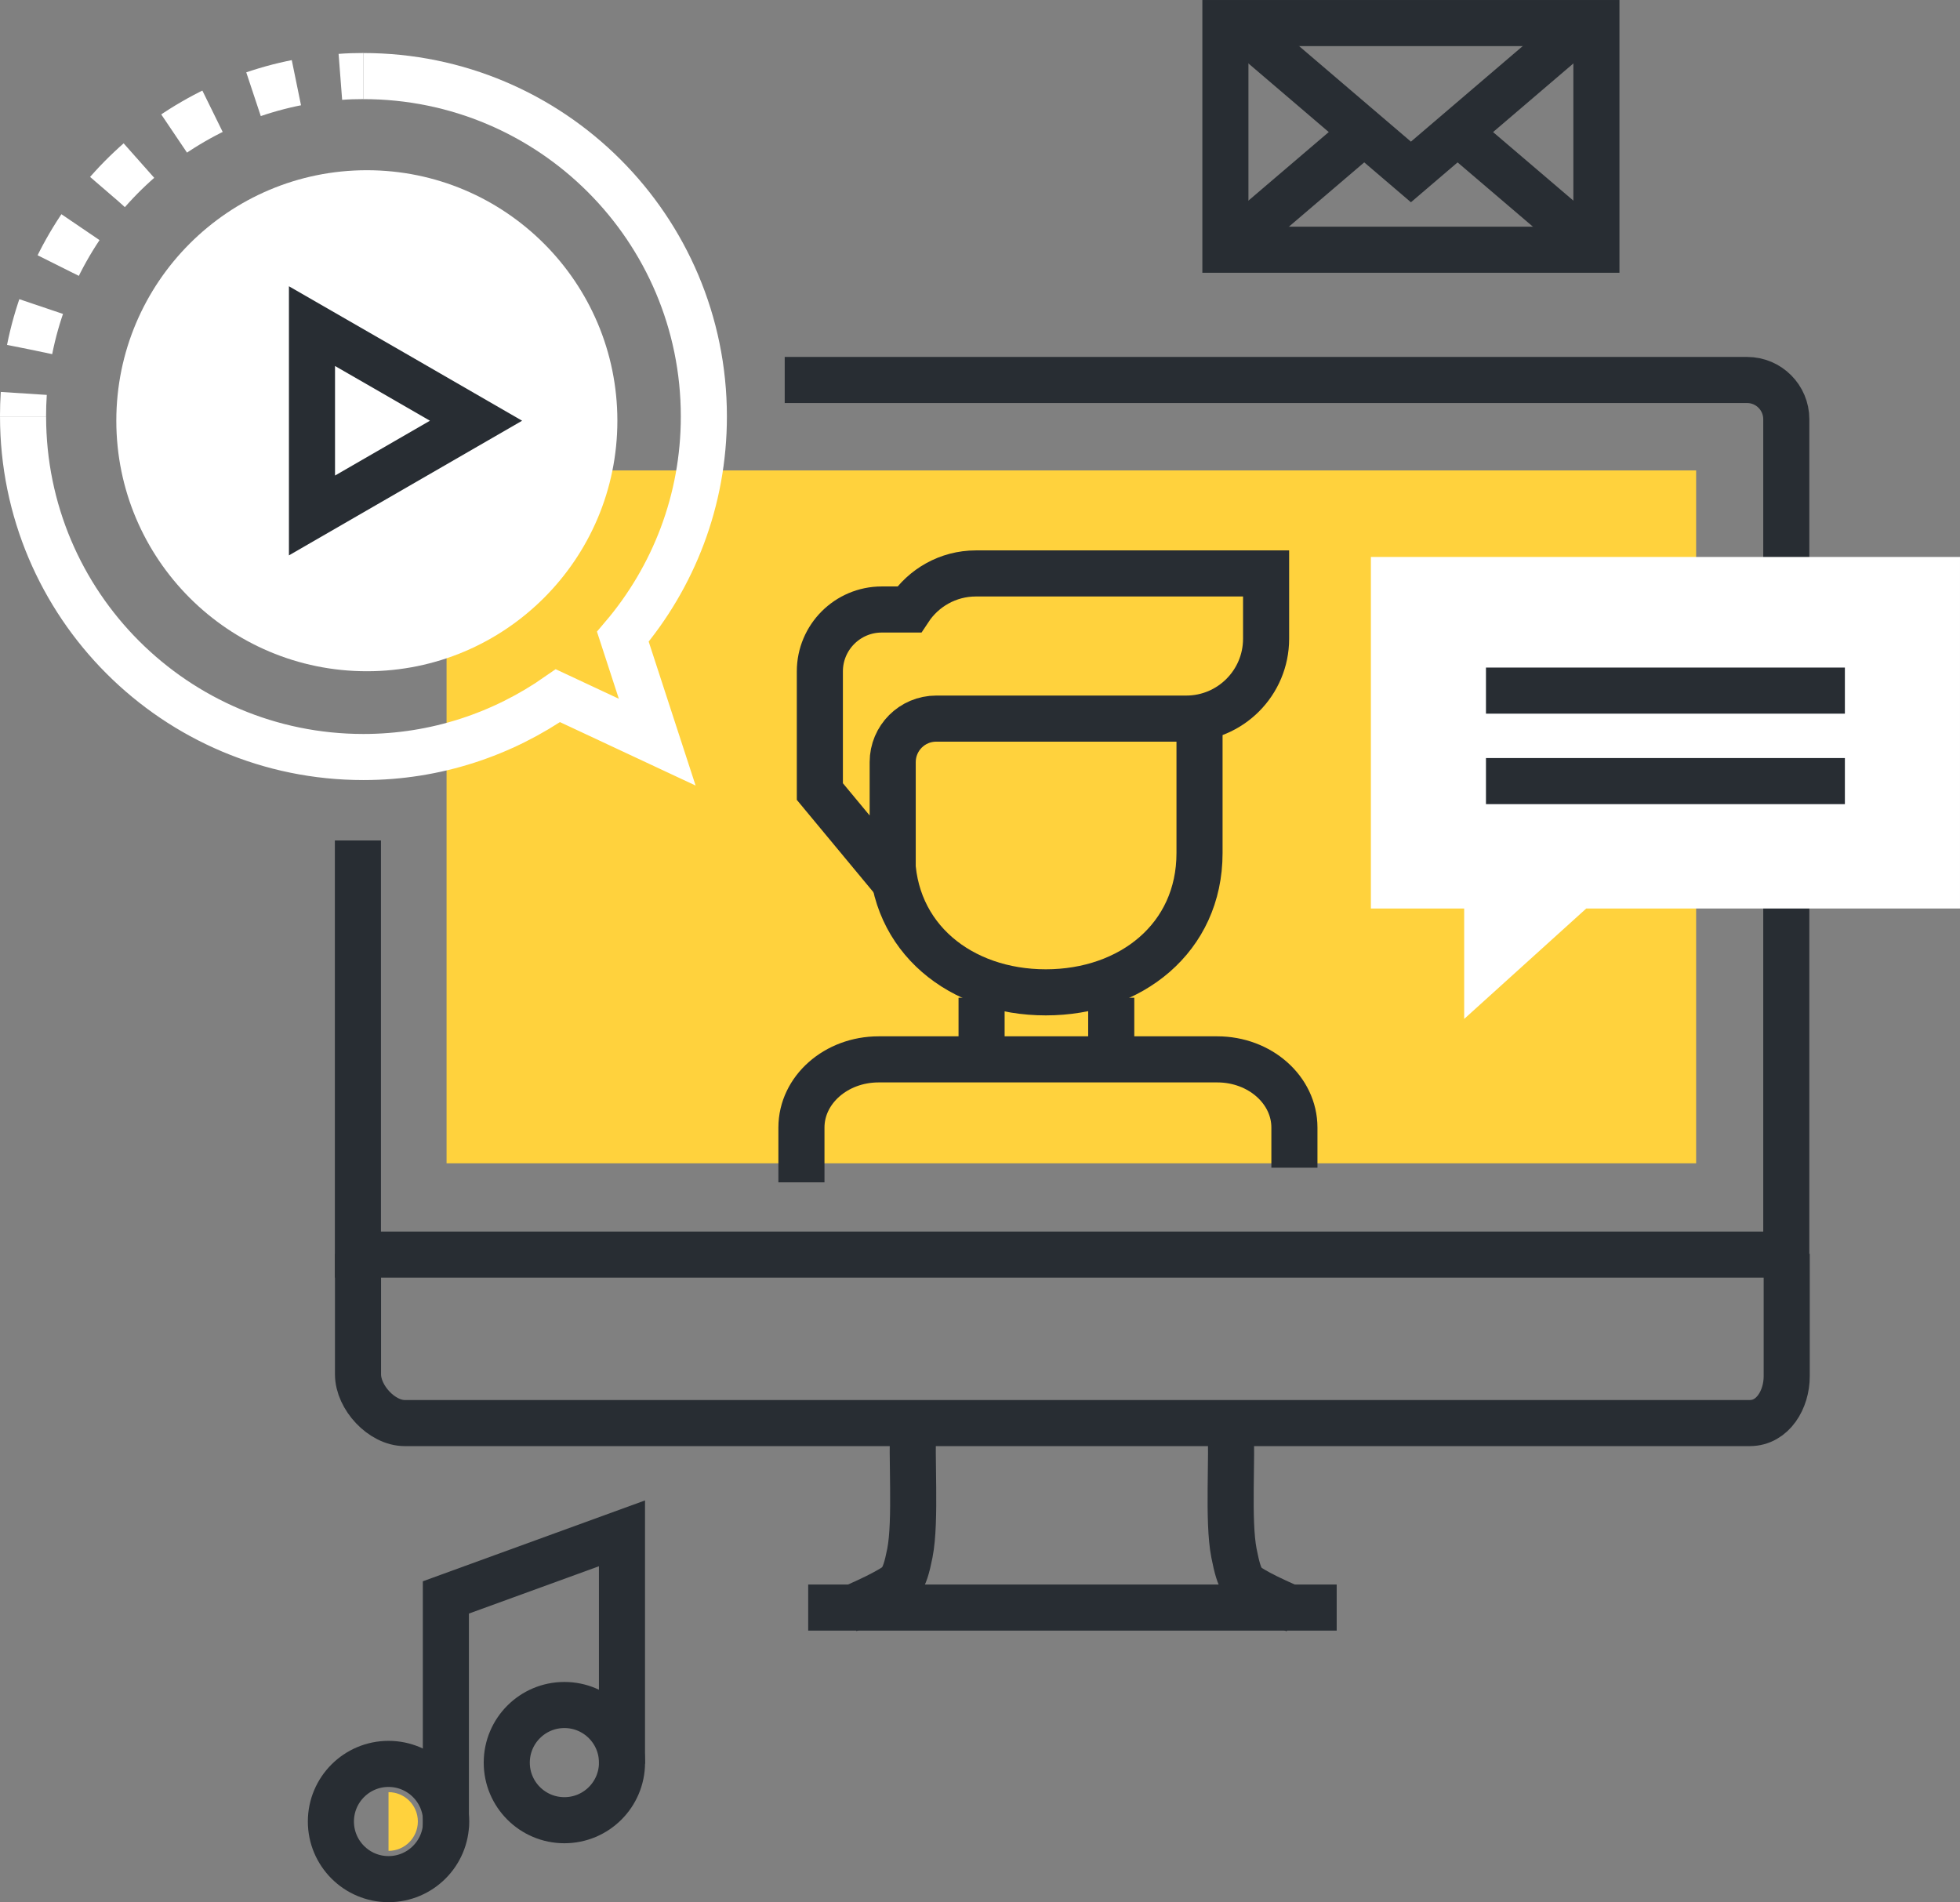 <?xml version="1.0" encoding="UTF-8" standalone="no"?>
<svg
   xmlns:dc="http://purl.org/dc/elements/1.1/"
   xmlns:cc="http://creativecommons.org/ns#"
   xmlns:rdf="http://www.w3.org/1999/02/22-rdf-syntax-ns#"
   xmlns:svg="http://www.w3.org/2000/svg"
   xmlns="http://www.w3.org/2000/svg"
   id="svg4614"
   version="1.1"
   viewBox="0 0 60.003 58.231"
   height="58.231mm"
   width="60.003mm">
  <rect x="0" y="0" width="60.003" height="58.231" fill="#808080" stroke="none"/>
  <defs
     id="defs4608" />
  <g
     transform="translate(-62.981,-1.122)"
     id="layer1">
    <path
       id="path438"
       style="display:inline;fill:none;stroke:#282d33;stroke-width:1.411;stroke-linecap:butt;stroke-linejoin:miter;stroke-miterlimit:4;stroke-dasharray:none;stroke-opacity:1"
       d="m 73.938,26.851 v 12.679 h 43.728 v -25.576 c 0,-0.66 -0.538,-1.199 -1.198,-1.199 H 87.004" />
    <path
       id="path440"
       style="display:inline;fill:#ffd23d;fill-opacity:1;fill-rule:nonzero;stroke:none;stroke-width:0.035"
       d="M 76.652,36.735 V 15.523 H 114.906 V 36.735 H 76.652" />
    <path
       id="path442"
       style="display:inline;fill:none;stroke:#282d33;stroke-width:1.411;stroke-linecap:butt;stroke-linejoin:miter;stroke-miterlimit:4;stroke-dasharray:none;stroke-opacity:1"
       d="m 73.941,39.505 v 3.69 c 0,0.706 0.724,1.492 1.43,1.492 h 41.178 c 0.707,0 1.13,-0.723 1.13,-1.432 v -3.75" />
    <path
       id="path444"
       style="display:inline;fill:none;stroke:#282d33;stroke-width:1.411;stroke-linecap:butt;stroke-linejoin:miter;stroke-miterlimit:4;stroke-dasharray:none;stroke-opacity:1"
       d="m 90.945,44.719 c -0.075,0.917 0.088,2.956 -0.11,3.953 -0.18,0.912 -0.307,0.943 -0.791,1.211 -0.273,0.15 -0.734,0.359 -1.121,0.526 v 0" />
    <path
       id="path446"
       style="display:inline;fill:none;stroke:#282d33;stroke-width:1.411;stroke-linecap:butt;stroke-linejoin:miter;stroke-miterlimit:4;stroke-dasharray:none;stroke-opacity:1"
       d="m 102.65,50.415 c -0.389,-0.169 -0.858,-0.381 -1.133,-0.532 -0.483,-0.269 -0.579,-0.3 -0.759,-1.211 -0.197,-0.997 -0.036,-2.986 -0.11,-3.903" />
    <path
       id="path448"
       style="display:inline;fill:none;stroke:#282d33;stroke-width:1.411;stroke-linecap:butt;stroke-linejoin:miter;stroke-miterlimit:4;stroke-dasharray:none;stroke-opacity:1"
       d="M 87.723,50.335 H 103.902" />
    <path
       id="path450"
       style="display:inline;fill:none;stroke:#282d33;stroke-width:1.411;stroke-linecap:butt;stroke-linejoin:miter;stroke-miterlimit:4;stroke-dasharray:none;stroke-opacity:1"
       d="m 87.516,37.317 v -1.676 c 0,-1.154 1.058,-2.088 2.363,-2.088 h 10.367 c 1.305,0 2.362,0.935 2.362,2.088 v 1.228" />
    <path
       id="path452"
       style="display:inline;fill:none;stroke:#282d33;stroke-width:1.411;stroke-linecap:butt;stroke-linejoin:miter;stroke-miterlimit:4;stroke-dasharray:none;stroke-opacity:1"
       d="M 93.031,33.574 V 31.666" />
    <path
       id="path454"
       style="display:inline;fill:none;stroke:#282d33;stroke-width:1.411;stroke-linecap:butt;stroke-linejoin:miter;stroke-miterlimit:4;stroke-dasharray:none;stroke-opacity:1"
       d="m 97,31.666 v 1.909" />
    <path
       id="path456"
       style="display:inline;fill:none;stroke:#282d33;stroke-width:1.411;stroke-linecap:butt;stroke-linejoin:miter;stroke-miterlimit:4;stroke-dasharray:none;stroke-opacity:1"
       d="m 99.703,22.72 v 4.519 c 0,2.6 -2.107,4.262 -4.707,4.262 v 0 c -2.6,0 -4.707,-1.662 -4.707,-4.262 v -0.843" />
    <path
       id="path458"
       style="display:inline;fill:none;stroke:#282d33;stroke-width:1.411;stroke-linecap:butt;stroke-linejoin:miter;stroke-miterlimit:4;stroke-dasharray:none;stroke-opacity:1"
       d="m 92.857,18.677 c -0.855,0 -1.607,0.441 -2.044,1.104 h -0.839 c -1.045,0 -1.894,0.85 -1.894,1.894 v 3.679 l 2.23,2.688 v -3.588 c 0,-0.737 0.597,-1.333 1.333,-1.333 h 0.777 5.656 1.221 c 1.35,0 2.444,-1.097 2.444,-2.445 v -2 z" />
    <path
       id="path460"
       style="display:inline;fill:#ffffff;fill-opacity:1;fill-rule:nonzero;stroke:none;stroke-width:0.035"
       d="m 122.984,18.172 h -18.035 v 10.763 h 2.856 v 3.38 l 3.737,-3.38 h 11.442 V 18.172" />
    <path
       id="path462"
       style="display:inline;fill:none;stroke:#282d33;stroke-width:1.411;stroke-linecap:butt;stroke-linejoin:miter;stroke-miterlimit:4;stroke-dasharray:none;stroke-opacity:1"
       d="m 108.472,22.264 h 10.988" />
    <path
       id="path464"
       style="display:inline;fill:none;stroke:#282d33;stroke-width:1.411;stroke-linecap:butt;stroke-linejoin:miter;stroke-miterlimit:4;stroke-dasharray:none;stroke-opacity:1"
       d="m 108.472,25.034 h 10.988" />
    <path
       id="path466"
       style="display:inline;fill:#ffffff;fill-opacity:1;fill-rule:nonzero;stroke:none;stroke-width:0.035"
       d="m 81.881,14.002 c 0,4.237 -3.434,7.669 -7.669,7.669 -4.236,0 -7.67,-3.433 -7.67,-7.669 0,-4.233 3.434,-7.669 7.67,-7.669 4.236,0 7.669,3.436 7.669,7.669" />
    <path
       id="path468"
       style="display:inline;fill:none;stroke:#282d33;stroke-width:1.411;stroke-linecap:butt;stroke-linejoin:miter;stroke-miterlimit:4;stroke-dasharray:none;stroke-opacity:1"
       d="m 77.554,14.002 -2.511,1.45 -2.511,1.45 v -5.796 l 2.511,1.446 z" />
    <path
       id="path470"
       style="display:inline;fill:none;stroke:#ffffff;stroke-width:1.411;stroke-linecap:butt;stroke-linejoin:miter;stroke-miterlimit:4;stroke-dasharray:none;stroke-opacity:1"
       d="m 74.106,3.451 c 5.757,0 10.423,4.664 10.423,10.421 0,2.572 -0.933,4.921 -2.48,6.742 l 1.052,3.228 -3.04,-1.422 c -1.688,1.178 -3.738,1.877 -5.954,1.877 -5.754,0 -10.42,-4.667 -10.42,-10.425" />
    <path
       id="path472"
       style="display:inline;fill:none;stroke:#ffffff;stroke-width:1.411;stroke-linecap:butt;stroke-linejoin:miter;stroke-miterlimit:4;stroke-dasharray:none;stroke-opacity:1"
       d="m 63.686,13.872 c 0,-0.236 0.008,-0.473 0.023,-0.706" />
    <path
       id="path474"
       style="display:inline;fill:none;stroke:#ffffff;stroke-width:1.411;stroke-linecap:butt;stroke-linejoin:miter;stroke-miterlimit:4;stroke-dasharray:1.36, 1.36;stroke-dashoffset:0;stroke-opacity:1"
       d="M 63.888,11.819 C 64.753,7.49 68.3,4.128 72.723,3.543" />
    <path
       id="path476"
       style="display:inline;fill:none;stroke:#ffffff;stroke-width:1.411;stroke-linecap:butt;stroke-linejoin:miter;stroke-miterlimit:4;stroke-dasharray:none;stroke-opacity:1"
       d="m 73.401,3.475 c 0.233,-0.018 0.469,-0.025 0.706,-0.025" />
    <path
       id="path478"
       style="display:inline;fill:none;stroke:#282d33;stroke-width:1.411;stroke-linecap:butt;stroke-linejoin:miter;stroke-miterlimit:4;stroke-dasharray:none;stroke-opacity:1"
       d="M 111.853,8.767 H 100.495 V 1.828 h 11.358 z" />
    <path
       id="path480"
       style="display:inline;fill:none;stroke:#282d33;stroke-width:1.411;stroke-linecap:butt;stroke-linejoin:miter;stroke-miterlimit:4;stroke-dasharray:none;stroke-opacity:1"
       d="m 100.761,1.761 5.414,4.625 5.412,-4.625" />
    <path
       id="path482"
       style="display:inline;fill:none;stroke:#282d33;stroke-width:1.411;stroke-linecap:butt;stroke-linejoin:miter;stroke-miterlimit:4;stroke-dasharray:none;stroke-opacity:1"
       d="m 104.675,5.225 -3.914,3.341" />
    <path
       id="path484"
       style="display:inline;fill:none;stroke:#282d33;stroke-width:1.411;stroke-linecap:butt;stroke-linejoin:miter;stroke-miterlimit:4;stroke-dasharray:none;stroke-opacity:1"
       d="M 111.587,8.566 107.636,5.194" />
    <path
       id="path486"
       style="display:inline;fill:#ffd23d;fill-opacity:1;fill-rule:nonzero;stroke:none;stroke-width:0.035"
       d="m 74.875,55.986 c 0.496,0 0.898,0.402 0.898,0.898 0,0.496 -0.402,0.899 -0.898,0.899" />
    <path
       id="path488"
       style="display:inline;fill:none;stroke:#282d33;stroke-width:1.411;stroke-linecap:butt;stroke-linejoin:miter;stroke-miterlimit:4;stroke-dasharray:none;stroke-opacity:1"
       d="m 76.639,56.885 c 0,0.974 -0.79,1.764 -1.764,1.764 -0.974,0 -1.764,-0.79 -1.764,-1.764 0,-0.974 0.79,-1.764 1.764,-1.764 0.974,0 1.764,0.79 1.764,1.764 z" />
    <path
       id="path490"
       style="display:inline;fill:none;stroke:#282d33;stroke-width:1.411;stroke-linecap:butt;stroke-linejoin:miter;stroke-miterlimit:4;stroke-dasharray:none;stroke-opacity:1"
       d="m 82.023,55.082 c 0,0.974 -0.79,1.763 -1.764,1.763 -0.974,0 -1.764,-0.789 -1.764,-1.763 0,-0.974 0.79,-1.764 1.764,-1.764 0.974,0 1.764,0.79 1.764,1.764 z" />
    <path
       id="path492"
       style="display:inline;fill:none;stroke:#282d33;stroke-width:1.411;stroke-linecap:butt;stroke-linejoin:miter;stroke-miterlimit:4;stroke-dasharray:none;stroke-opacity:1"
       d="m 76.631,57.079 v -7.054 l 5.391,-1.962 v 7.054" />
  </g>
</svg>
